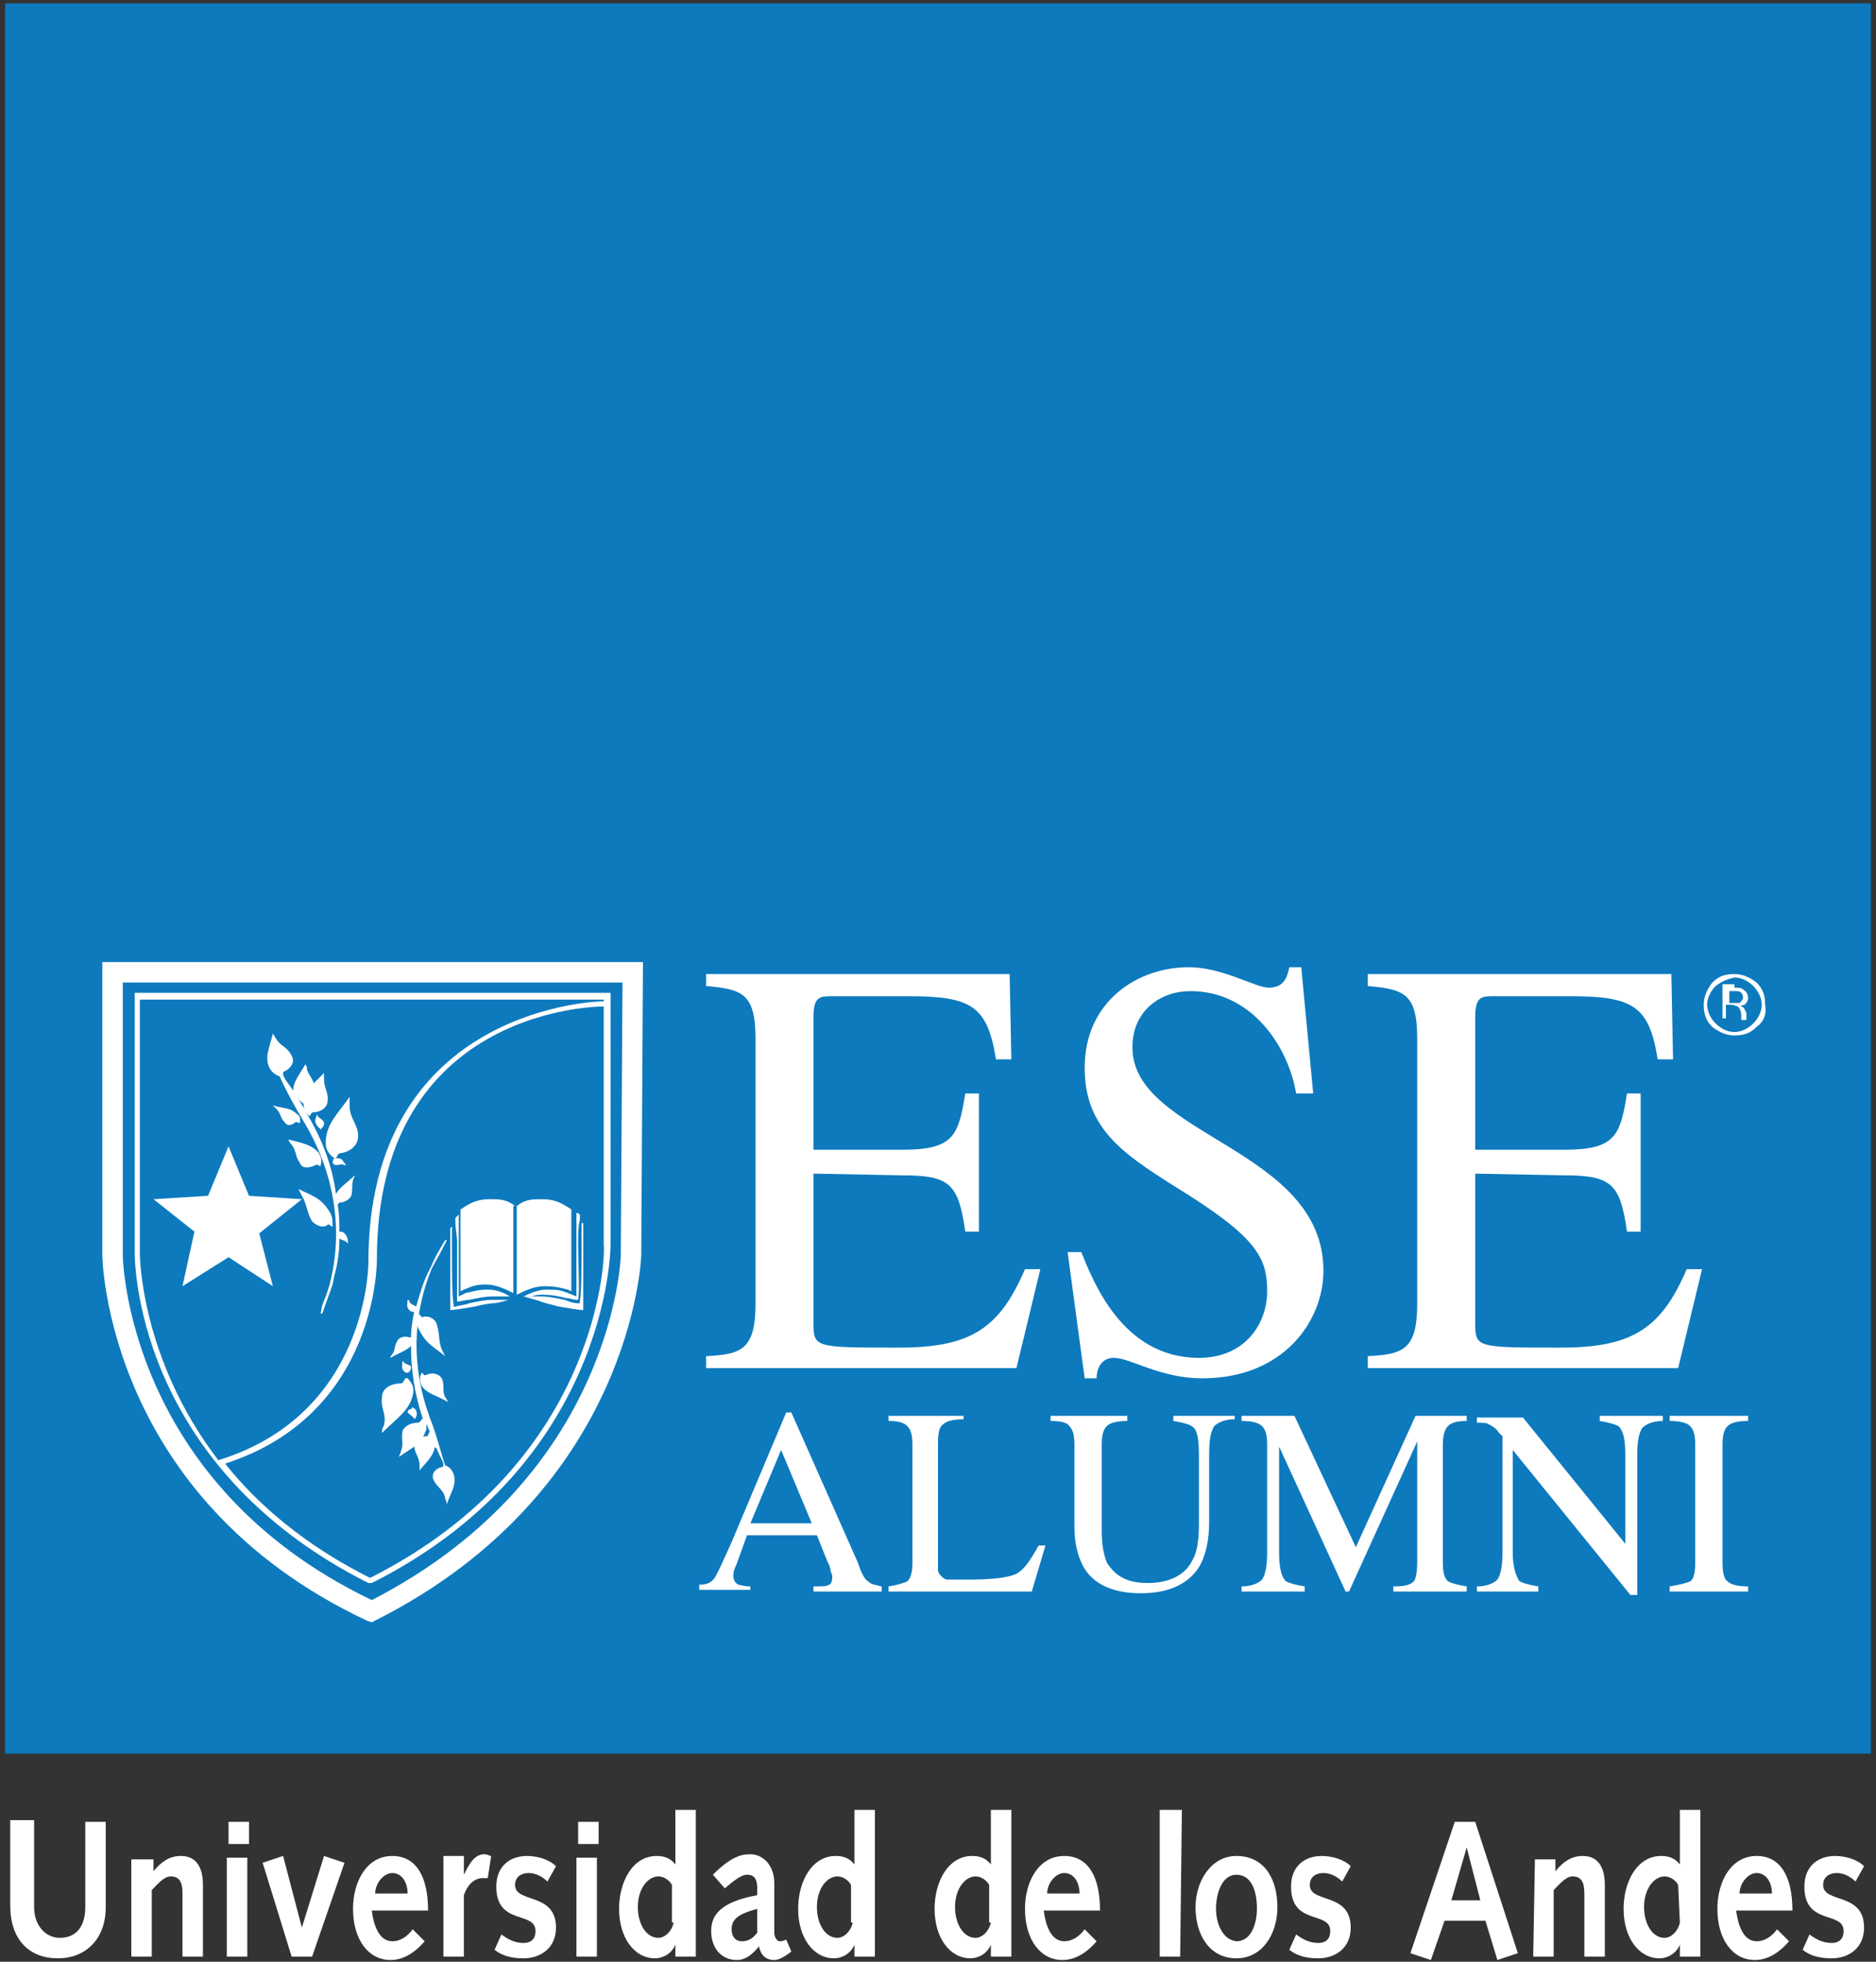 <?xml version="1.0" encoding="utf-8"?>
<!-- Generator: Adobe Illustrator 27.7.0, SVG Export Plug-In . SVG Version: 6.00 Build 0)  -->
<svg version="1.1" id="Capa_1" xmlns="http://www.w3.org/2000/svg" xmlns:xlink="http://www.w3.org/1999/xlink" x="0px" y="0px"
	 viewBox="0 0 110 115" style="enable-background:new 0 0 110 115;" xml:space="preserve">
<rect x="0" y="0" width="110" height="115" fill="#333333" stroke="none"/>
<style type="text/css">
	.st0{fill:#0D7ABE;}
	.st1{fill:#FFFFFF;}
</style>
<g>
	<rect x="0.3" y="0.2" class="st0" width="109.4" height="102.6"/>
	<g>
		<g>
			<path class="st1" d="M101.7,57.9c0.2,0,0.4,0,0.5,0.1c0.2,0.1,0.3,0.3,0.3,0.5s-0.1,0.3-0.2,0.4c-0.1,0-0.2,0.1-0.3,0.1
				c0.2,0,0.3,0.1,0.3,0.2c0.1,0.1,0.1,0.2,0.1,0.3v0.1v0.1c0,0.1,0,0.1,0,0.1l0,0h-0.3l0,0l0,0v-0.1v-0.2c0-0.2-0.1-0.4-0.2-0.5
				c-0.1,0-0.2-0.1-0.4-0.1h-0.3v0.8H101v-2h0.7V57.9z M102.1,58.2c-0.1-0.1-0.2-0.1-0.4-0.1h-0.3v0.7h0.3c0.1,0,0.3,0,0.3,0
				c0.1-0.1,0.2-0.2,0.2-0.3C102.2,58.4,102.2,58.3,102.1,58.2 M103,60.2c-0.4,0.4-0.8,0.5-1.3,0.5s-0.9-0.2-1.3-0.5
				c-0.4-0.4-0.5-0.8-0.5-1.3s0.2-0.9,0.5-1.3c0.4-0.4,0.8-0.5,1.3-0.5s0.9,0.2,1.3,0.5c0.4,0.4,0.5,0.8,0.5,1.3
				C103.6,59.5,103.4,59.9,103,60.2 M100.6,57.8c-0.3,0.3-0.5,0.7-0.5,1.1c0,0.4,0.2,0.8,0.5,1.1s0.7,0.5,1.1,0.5s0.8-0.2,1.1-0.5
				c0.3-0.3,0.5-0.7,0.5-1.1c0-0.4-0.2-0.8-0.5-1.1s-0.7-0.5-1.1-0.5C101.3,57.4,101,57.5,100.6,57.8"/>
		</g>
		<g>
			<path class="st1" d="M76.3,56.7h-0.7c-0.1,0.4-0.2,1.2-1.2,1.2c-0.8,0-2.7-1.2-4.7-1.2c-3,0-6.1,2-6.1,5.9c0,3.5,2.2,5,5.2,6.9
				c4.9,3,5.5,4.2,5.5,6.2c0,1.9-1.3,3.9-4,3.9c-4.5,0-6.2-4.5-6.9-6.2h-0.8l1,7.4h0.7c0-0.6,0.3-1.2,1-1.2c1,0,2.7,1.2,5.2,1.2
				c4.8,0,7.1-3.4,7.1-6.3c0-7.2-11.2-7.9-11.2-13.1c0-2.2,1.7-3.3,3.4-3.3c3.5,0,5.7,3.1,6.2,6h1L76.3,56.7z"/>
		</g>
		<g>
			<path class="st1" d="M99.8,74.4h-0.9c-1.5,3.5-3.2,4.6-7.4,4.6c-5,0-5,0-5-1.5v-8.7l5.2,0.1c2.8,0,3.3,0.5,3.7,3.3h0.8v-8.1h-0.8
				c-0.4,2.5-0.7,3.3-3.7,3.3h-5.2v-7.8c0-1.2,0.4-1.2,1.1-1.2h4.5c3.7,0,4.6,0.6,5.1,3.7h0.9l-0.1-5H80.2v0.7
				c2.1,0.2,2.9,0.4,2.9,3.1v15.5c0,2.7-0.8,3-2.9,3.1v0.7h18.2L99.8,74.4z"/>
		</g>
		<g>
			<path class="st1" d="M61,74.4h-0.9c-1.5,3.5-3.2,4.6-7.4,4.6c-5,0-5,0-5-1.5v-8.7l5.2,0.1c2.8,0,3.3,0.5,3.7,3.3h0.8v-8.1h-0.8
				c-0.4,2.5-0.7,3.3-3.7,3.3h-5.2v-7.8c0-1.2,0.4-1.2,1.1-1.2h4.5c3.7,0,4.6,0.6,5.1,3.7h0.9l-0.1-5H41.4v0.7
				c2.1,0.2,2.9,0.4,2.9,3.1v15.5c0,2.7-0.8,3-2.9,3.1v0.7h18.2L61,74.4z"/>
		</g>
	</g>
	<g>
		<path class="st1" d="M105.7,114.3c0.5,0.4,1.1,0.5,1.7,0.5c1,0,1.9-0.6,1.9-1.8c0-2.1-2.4-1.4-2.4-2.5c0-0.5,0.4-0.7,0.8-0.7
			s0.8,0.2,1.1,0.5l0.5-0.9c-0.4-0.4-1.1-0.6-1.7-0.6c-1,0-1.8,0.6-1.8,1.8c0,2.3,2.3,1.4,2.3,2.6c0,0.5-0.3,0.7-0.7,0.7
			c-0.5,0-0.9-0.2-1.3-0.5L105.7,114.3z M102,111c0-0.6,0.5-1.2,1-1.2c0.6,0,0.9,0.6,0.9,1.2H102z M105.1,112c0-2-0.7-3.2-2.1-3.2
			c-1.5,0-2.3,1.5-2.3,3.1c0,1.8,0.9,3,2.2,3c0.8,0,1.5-0.5,2-1.1l-0.7-0.7c-0.3,0.4-0.7,0.7-1.2,0.7c-0.8,0-1.1-1-1.2-1.8H105.1z
			 M98.5,112.7c-0.1,0.5-0.5,0.9-0.9,0.9c-0.7,0-1.2-0.8-1.2-1.8c0-1.1,0.6-1.8,1.2-1.8c0.4,0,0.7,0.3,0.8,0.5L98.5,112.7
			L98.5,112.7z M98.5,114.7h1.2v-8.6h-1.2v3.2l0,0c-0.3-0.4-0.7-0.5-1.1-0.5c-1.4,0-2.2,1.5-2.2,3.1c0,1.7,0.9,2.9,2.1,2.9
			c0.5,0,1-0.3,1.2-0.8l0,0V114.7z M89.9,114.7h1.2v-3.9c0.3-0.3,0.7-0.8,1.1-0.8c0.5,0,0.7,0.3,0.7,1s0,1.4,0,2.3v1.4h1.2v-2.9
			c0-0.4,0-0.7,0-1.3c0-0.9-0.3-1.7-1.3-1.7c-0.7,0-1.2,0.4-1.6,0.9l0,0V109H90L89.9,114.7z M86.8,111.4h-1.7l0.9-3.1l0,0
			L86.8,111.4z M84.7,112.6h2.4l0.7,2.3l1.2-0.4l-2.5-7.7h-1.2l-2.6,7.7l1.2,0.4L84.7,112.6z M75.6,114.3c0.5,0.4,1.1,0.5,1.7,0.5
			c1,0,1.9-0.6,1.9-1.8c0-2.1-2.4-1.4-2.4-2.5c0-0.5,0.4-0.7,0.8-0.7s0.8,0.2,1.1,0.5l0.5-0.9c-0.4-0.4-1.1-0.6-1.7-0.6
			c-1,0-1.8,0.6-1.8,1.8c0,2.3,2.3,1.4,2.3,2.6c0,0.5-0.3,0.7-0.7,0.7c-0.5,0-0.9-0.2-1.3-0.5L75.6,114.3z M71.3,111.9
			c0-0.8,0.3-2,1.2-2c0.8,0,1.2,0.8,1.2,2c0,0.8-0.3,1.9-1.2,1.9C71.6,113.7,71.3,112.6,71.3,111.9 M70.1,111.8c0,1.6,0.8,3,2.4,3
			c1.5,0,2.4-1.4,2.4-3c0-1.7-0.8-3-2.4-3C71,108.8,70.1,110.3,70.1,111.8 M68,114.7h1.2l0.1-8.6H68V114.7z M61.4,111
			c0-0.6,0.5-1.2,1-1.2c0.6,0,0.9,0.6,0.9,1.2H61.4z M64.5,112c0-2-0.7-3.2-2.1-3.2c-1.5,0-2.3,1.5-2.3,3.1c0,1.8,0.9,3,2.2,3
			c0.8,0,1.5-0.5,2-1.1l-0.7-0.7c-0.3,0.4-0.7,0.7-1.2,0.7c-0.8,0-1.1-1-1.2-1.8H64.5z M58.1,112.7c-0.1,0.5-0.5,0.9-0.9,0.9
			c-0.7,0-1.2-0.8-1.2-1.8c0-1.1,0.6-1.8,1.2-1.8c0.4,0,0.7,0.3,0.8,0.5v2.2H58.1z M58.1,114.7h1.2v-8.6h-1.2v3.2l0,0
			c-0.3-0.4-0.7-0.5-1.1-0.5c-1.4,0-2.2,1.5-2.2,3.1c0,1.7,0.9,2.9,2.1,2.9c0.5,0,1-0.3,1.2-0.8l0,0V114.7z M50,112.7
			c-0.1,0.5-0.5,0.9-0.9,0.9c-0.7,0-1.2-0.8-1.2-1.8c0-1.1,0.6-1.8,1.2-1.8c0.4,0,0.7,0.3,0.8,0.5v2.2H50z M50.1,114.7h1.2v-8.6
			h-1.2v3.2l0,0c-0.3-0.4-0.7-0.5-1.1-0.5c-1.4,0-2.2,1.5-2.2,3.1c0,1.7,0.9,2.9,2.1,2.9c0.5,0,1-0.3,1.2-0.8l0,0V114.7z
			 M44.4,113.3c-0.3,0.4-0.6,0.5-0.9,0.5c-0.4,0-0.6-0.3-0.6-0.7c0-0.6,0.4-0.9,1.5-1.2V113.3z M42.5,110.7c0.8-0.7,1.1-0.8,1.3-0.8
			c0.3,0,0.6,0.1,0.6,0.8v0.4c-2.2,0.4-2.7,1.2-2.7,2.1c0,1,0.6,1.7,1.5,1.7c0.5,0,0.9-0.3,1.3-0.8c0.1,0.5,0.4,0.8,0.9,0.8
			c0.2,0,0.5-0.1,1-0.5l-0.3-0.7c-0.2,0.1-0.3,0.1-0.4,0.1c-0.1,0-0.3-0.2-0.3-0.5c0-0.2,0-0.5,0-0.7v-1.7c0-0.1,0-0.3,0-0.5
			c0-1.1-0.7-1.7-1.4-1.7c-0.5,0-1.1,0.1-2.2,1.2L42.5,110.7z M39.5,112.7c-0.1,0.5-0.5,0.9-0.9,0.9c-0.7,0-1.2-0.8-1.2-1.8
			c0-1.1,0.6-1.8,1.2-1.8c0.4,0,0.7,0.3,0.8,0.5v2.2H39.5z M39.6,114.7h1.2v-8.6h-1.2v3.2l0,0c-0.3-0.4-0.7-0.5-1.1-0.5
			c-1.4,0-2.2,1.5-2.2,3.1c0,1.7,0.9,2.9,2.1,2.9c0.5,0,1-0.3,1.2-0.8l0,0V114.7z M33.9,108.1h1.2v-1.3h-1.2V108.1z M33.8,114.7H35
			v-5.8h-1.2V114.7z M29,114.3c0.5,0.4,1.1,0.5,1.7,0.5c1,0,1.9-0.6,1.9-1.8c0-2.1-2.4-1.4-2.4-2.5c0-0.5,0.4-0.7,0.8-0.7
			s0.8,0.2,1.1,0.5l0.5-0.9c-0.4-0.4-1.1-0.6-1.7-0.6c-1,0-1.8,0.6-1.8,1.8c0,2.3,2.3,1.4,2.3,2.6c0,0.5-0.3,0.7-0.7,0.7
			c-0.5,0-0.9-0.2-1.3-0.5L29,114.3z M26,114.7h1.2v-3.6c0.2-0.6,0.6-1,1.1-1c0.1,0,0.2,0,0.3,0l0.2-1.3c-0.1,0-0.2-0.1-0.4-0.1
			c-0.6,0-0.9,0.6-1.2,1.2l0,0v-1.1H26V114.7z M22,111c0-0.6,0.5-1.2,1-1.2c0.6,0,0.9,0.6,0.9,1.2H22z M25.1,112
			c0-2-0.7-3.2-2.1-3.2c-1.5,0-2.3,1.5-2.3,3.1c0,1.8,0.9,3,2.2,3c0.8,0,1.5-0.5,2-1.1l-0.7-0.7c-0.3,0.4-0.7,0.7-1.2,0.7
			c-0.8,0-1.1-1-1.2-1.8H25.1z M17.1,114.7h1.2l1.9-5.5l-1.2-0.4l-1.3,4.2l0,0l-1.1-4.2l-1.2,0.4L17.1,114.7z M13.4,108.1h1.2v-1.3
			h-1.2V108.1z M13.3,114.7h1.2v-5.8h-1.2V114.7z M7.7,114.7h1.2v-3.9c0.3-0.3,0.7-0.8,1.1-0.8c0.5,0,0.7,0.3,0.7,1s0,1.4,0,2.3v1.4
			h1.2v-2.9c0-0.4,0-0.7,0-1.3c0-0.9-0.3-1.7-1.3-1.7c-0.7,0-1.2,0.4-1.6,0.9l0,0V109H7.7V114.7z M6.2,106.8H5v5
			c0,1.1-0.5,1.8-1.5,1.8c-0.8,0-1.5-0.7-1.5-1.8c0-1.7,0-3.4,0-5.1H0.6c0,1.7,0,3.3,0,5c0,2,1.1,3.1,2.8,3.1c1.6,0,2.8-1.1,2.8-3
			V106.8z"/>
	</g>
	<g>
		<path class="st1" d="M97.9,93.3h4.6V93c-0.6,0-1-0.1-1.2-0.3c-0.2-0.1-0.3-0.5-0.3-1.1v-6.9c0-0.6,0.1-0.9,0.3-1.1
			c0.2-0.2,0.6-0.3,1.2-0.3V83h-4.6v0.3c0.6,0,1,0.1,1.2,0.3c0.2,0.2,0.3,0.5,0.3,1.1v6.9c0,0.6-0.1,1-0.3,1.1
			c-0.2,0.1-0.6,0.2-1.2,0.3V93.3z M86.6,93.3h3.6V93c-0.6-0.1-0.9-0.2-1.1-0.3c-0.2-0.3-0.4-0.8-0.4-1.7v-6l6.9,8.5H96v-8.2
			c0-0.8,0.1-1.3,0.3-1.6c0.2-0.2,0.6-0.4,1.2-0.4V83h-3.7v0.3c0.6,0.1,0.9,0.2,1.1,0.3c0.3,0.3,0.4,0.8,0.4,1.7v5.2l-6-7.4h-2.7
			v0.3c0.3,0,0.6,0,0.7,0.1c0.2,0.1,0.4,0.2,0.6,0.5l0.2,0.2V91c0,0.8-0.1,1.3-0.3,1.6c-0.2,0.2-0.6,0.4-1.2,0.4V93.3z M72.8,93.3
			h3.7V93c-0.6-0.1-0.9-0.2-1.1-0.3C75.1,92.4,75,91.8,75,91v-6.2l3.9,8.5h0.2l4-8.8v7c0,0.7-0.1,1.1-0.2,1.2
			c-0.2,0.2-0.5,0.3-1.2,0.3v0.3H86V93c-0.6-0.1-0.9-0.2-1.1-0.3c-0.2-0.2-0.3-0.5-0.3-1.1v-6.9c0-0.5,0.1-0.9,0.3-1.1
			c0.2-0.2,0.5-0.3,1.1-0.3V83h-3l-3.5,7.7L75.9,83h-3.1v0.3c0.6,0,1,0.1,1.2,0.3c0.2,0.2,0.3,0.5,0.3,1.1V91c0,0.8-0.1,1.3-0.3,1.6
			c-0.2,0.2-0.6,0.4-1.2,0.4V93.3z M61.6,83v0.3c0.6,0,1,0.1,1.1,0.3c0.2,0.2,0.3,0.5,0.3,1.1v4.8c0,1,0.2,1.7,0.5,2.3
			c0.6,1.1,1.8,1.6,3.4,1.6c1.7,0,2.9-0.6,3.5-1.7c0.3-0.6,0.5-1.4,0.5-2.5v-4c0-0.8,0.1-1.3,0.3-1.6c0.2-0.2,0.6-0.4,1.2-0.4V83
			h-3.6v0.3c0.6,0.1,1,0.2,1.2,0.4c0.2,0.2,0.3,0.7,0.3,1.6v4c0,1-0.1,1.7-0.4,2.2c-0.4,0.8-1.3,1.3-2.6,1.3c-1.2,0-1.9-0.4-2.4-1.2
			c-0.2-0.5-0.3-1.1-0.3-1.9v-5c0-0.6,0.1-0.9,0.3-1.1c0.2-0.2,0.6-0.3,1.2-0.3V83H61.6z M52.1,93.3h8.4l0.8-2.7h-0.4
			c-0.5,0.9-0.9,1.5-1.4,1.7s-1.4,0.3-2.8,0.3c-0.4,0-0.6,0-0.7,0c-0.1,0-0.3,0-0.4,0c-0.2,0-0.3-0.1-0.4-0.2
			C55.1,92.3,55,92.2,55,92v-7.5c0-0.5,0.1-0.9,0.3-1c0.2-0.2,0.6-0.3,1.2-0.3V83h-4.4v0.3c0.6,0,0.9,0.1,1.1,0.3
			c0.2,0.2,0.3,0.5,0.3,1.1v6.9c0,0.6-0.1,0.9-0.3,1.1c-0.2,0.1-0.5,0.2-1.1,0.3V93.3z M44,93.3V93c-0.4,0-0.6-0.1-0.7-0.1
			c-0.2-0.1-0.3-0.3-0.3-0.5c0-0.1,0-0.3,0.1-0.5s0.3-0.8,0.7-1.9h4.1l0.6,1.5c0.1,0.2,0.2,0.4,0.2,0.6c0.1,0.2,0.1,0.3,0.1,0.4
			c0,0.2-0.1,0.4-0.2,0.4C48.5,93,48.2,93,47.7,93v0.3h4V93c-0.4-0.1-0.6-0.1-0.8-0.3c-0.2-0.1-0.4-0.5-0.6-1.1l-3.9-8.8h-0.3
			l-3.2,7.6c-0.5,1.1-0.8,1.8-1,2.1c-0.2,0.3-0.5,0.4-0.9,0.4v0.3h3V93.3z M44,89.3l1.8-4.3l1.8,4.3H44z"/>
	</g>
	<g>
		<g>
			<g>
				<path class="st1" d="M18.6,65.3c-0.1,0.3-0.2,0.4,0,0.7c0.1,0.1,0.1,0.1,0.2,0.2c0.1,0,0-0.1,0.1-0.1C19,66,19,65.9,19,65.8
					c-0.1-0.2-0.2-0.2-0.3-0.3C18.6,65.4,18.6,65.4,18.6,65.3z"/>
			</g>
			<g>
				<path class="st1" d="M17.8,64.7L17.8,64.7c0,0.3,0.1,0.5,0.3,0.7c0.1,0.1,0.1-0.2,0.3-0.2c0.4,0,0.8-0.3,0.8-0.6
					c0.1-0.5-0.2-0.8-0.2-1.3c0-0.1,0-0.2,0-0.4c-0.2,0.2-0.4,0.4-0.6,0.6c-0.1-0.3-0.3-0.5-0.4-0.8c0-0.1,0-0.2-0.1-0.3
					c-0.4,0.7-0.8,1.1-0.7,1.8C17.4,64.3,17.5,64.5,17.8,64.7z"/>
			</g>
			<g>
				<path class="st1" d="M19.6,67.9c0.2,0.1,0.1-0.3,0.4-0.3c0.6-0.1,1-0.5,1-1c0-0.7-0.5-1-0.5-1.8c0-0.2,0-0.3,0-0.5
					c-0.7,1-1.4,1.6-1.4,2.7C19.1,67.3,19.2,67.6,19.6,67.9z"/>
			</g>
			<g>
				<path class="st1" d="M18.5,68.3c0.2-0.1,0.3,0.2,0.3,0c0.1-0.3,0-0.5-0.1-0.7c-0.4-0.5-1-0.6-1.8-0.8C17,67,17,67,17.1,67.1
					c0.3,0.4,0.2,0.7,0.5,1.1C17.7,68.5,18.1,68.5,18.5,68.3z"/>
			</g>
			<g>
				<path class="st1" d="M17.3,65.8c0.1-0.1,0.2,0.1,0.3,0c0-0.2,0-0.4-0.2-0.5C17,64.9,16.6,65,16,64.8c0.1,0.1,0.1,0.1,0.2,0.2
					c0.3,0.3,0.2,0.5,0.5,0.8C16.8,66,17.1,66,17.3,65.8z"/>
			</g>
			<g>
				<path class="st1" d="M19.7,68.3c0.2,0,0.3-0.1,0.5,0c0.1,0,0.1,0,0.1,0c-0.2-0.2-0.2-0.4-0.5-0.4c-0.1,0-0.2,0-0.3,0.1
					c0,0,0.1,0,0,0.1C19.5,68.2,19.6,68.3,19.7,68.3z"/>
			</g>
			<g>
				<path class="st1" d="M19.2,71.8c0.1-0.1,0.3,0.2,0.3,0.1c0-0.4,0-0.6-0.2-0.9c-0.5-0.8-1-0.9-1.8-1.3c0.1,0.2,0.1,0.2,0.2,0.4
					c0.3,0.5,0.3,1,0.6,1.5C18.6,71.9,19,72,19.2,71.8z"/>
			</g>
			<g>
				<path class="st1" d="M19.7,70c-0.2-1.6-0.8-3.2-1.7-4.7c-0.3-0.6-0.6-1-0.9-1.5c-0.2-0.3-0.4-0.5-0.5-0.8c0-0.1,0-0.2,0.1-0.2
					c0.4-0.2,0.6-0.6,0.4-0.9c-0.2-0.5-0.7-0.6-0.9-1c-0.1-0.1-0.1-0.2-0.2-0.3c-0.2,0.8-0.5,1.4-0.2,2c0.1,0.2,0.3,0.4,0.6,0.5
					c0.4,0.9,0.9,1.8,1.5,2.8c1.7,2.9,2.2,6.1,1.5,9.1c-0.1,0.5-0.3,1-0.5,1.5L18.8,77h0.1c0.2-0.6,0.4-1.1,0.6-1.7l0.1-0.5
					c0.2-0.7,0.3-1.4,0.3-2.2c0.1,0.1,0.3,0.1,0.4,0.2l0.1,0.1c0-0.2,0-0.4-0.2-0.6c-0.1-0.1-0.2-0.1-0.3-0.1c-0.1,0,0,0.1,0,0.1
					l0,0c0-0.6,0-1.1-0.1-1.7l0.1-0.1c0.3,0,0.6-0.2,0.7-0.4c0.1-0.4,0-0.6,0.1-0.9c0-0.1,0.1-0.2,0.1-0.3
					C20.4,69.3,19.9,69.6,19.7,70z"/>
			</g>
		</g>
		<g>
			<g>
				<polygon class="st1" points="16,75.4 13.4,73.7 10.7,75.4 11.4,72.2 9,70.3 12.2,70.1 13.4,67.2 14.6,70.1 17.7,70.3 15.2,72.3 
									"/>
			</g>
			<g>
				<g>
					<path class="st1" d="M26.1,79.5c-0.1-0.2-0.1-0.2-0.2-0.4c-0.2-0.5-0.1-0.9-0.3-1.5c-0.1-0.3-0.5-0.5-0.8-0.4
						c-0.1,0.1-0.2-0.3-0.3-0.1c-0.1,0.3-0.1,0.6,0.1,0.9C25,78.8,25.5,79,26.1,79.5z"/>
				</g>
				<g>
					<path class="st1" d="M24.3,83.2L24.3,83.2c0.1-0.1,0.2-0.3,0.1-0.5c0-0.1-0.1-0.1-0.2-0.2c-0.1,0,0,0.1-0.1,0.1
						s-0.2,0.1-0.2,0.2C24.1,83,24.3,83.1,24.3,83.2z"/>
				</g>
				<g>
					<path class="st1" d="M22.4,84c0.8-0.8,1.6-1.3,1.8-2.2c0.1-0.4,0-0.7-0.3-1c-0.2-0.1-0.2,0.3-0.4,0.3c-0.6,0-1.1,0.3-1.1,0.8
						c-0.1,0.7,0.3,1,0.1,1.7C22.4,83.7,22.4,83.9,22.4,84z"/>
				</g>
				<g>
					<path class="st1" d="M26.3,82.2c-0.1-0.1-0.1-0.2-0.2-0.3c-0.2-0.4,0-0.7-0.2-1.1c-0.1-0.2-0.5-0.4-0.9-0.2
						c-0.2,0.1-0.2-0.2-0.3-0.1c-0.1,0.3-0.1,0.4,0,0.7C25,81.7,25.6,81.8,26.3,82.2z"/>
				</g>
				<g>
					<path class="st1" d="M26.6,86.4c-0.1-0.2-0.2-0.4-0.5-0.5c-0.3-0.9-0.5-1.8-0.9-2.8c-1.1-3-1-6,0.1-8.7
						c0.2-0.4,0.5-0.9,0.7-1.3l0.2-0.4h-0.1c-0.3,0.5-0.6,1-0.8,1.5l-0.2,0.4c-0.3,0.6-0.5,1.3-0.7,2c-0.1-0.1-0.3-0.1-0.4-0.3
						c0,0,0-0.1-0.1-0.1c0,0.2-0.1,0.4,0.1,0.6c0.1,0.1,0.1,0.1,0.3,0.1c0.1,0,0-0.1,0-0.1l0,0c-0.1,0.5-0.2,1.1-0.2,1.6H24
						c-0.3-0.1-0.6,0-0.7,0.2c-0.2,0.3-0.1,0.5-0.3,0.8c-0.1,0.1-0.1,0.1-0.1,0.2c0.5-0.3,0.9-0.4,1.2-0.7c0,1.4,0.2,2.8,0.7,4.3
						l0,0c-0.1-0.1-0.1,0.2-0.3,0.2c-0.4,0-0.8,0.2-0.9,0.5c-0.1,0.5,0.1,0.7-0.1,1.2c0,0.1-0.1,0.2-0.1,0.3
						c0.3-0.2,0.6-0.4,0.9-0.6l0,0c0,0.4,0.3,0.6,0.3,1.1c0,0.1,0,0.2,0,0.3c0.4-0.5,0.8-0.8,0.9-1.4c0,0,0,0.1,0.1,0.1
						c0.1,0.3,0.3,0.6,0.4,0.9c0,0.1,0,0.2-0.1,0.2c-0.4,0.1-0.6,0.4-0.5,0.7c0.2,0.5,0.6,0.6,0.7,1.1c0,0.1,0.1,0.2,0.1,0.4
						C26.4,87.5,26.8,87.1,26.6,86.4z M25,84.2c-0.1,0-0.1,0-0.2,0c0.1-0.1,0.1-0.2,0.2-0.4c0-0.1,0-0.2,0-0.3
						c0.1,0.1,0.1,0.3,0.2,0.4C25.1,84.1,25.1,84.2,25,84.2z"/>
				</g>
				<g>
					<path class="st1" d="M24,80.4c0.1-0.1,0.1-0.2,0.1-0.3C24,80,23.9,80,23.7,79.9c0,0,0-0.1-0.1-0.1c0,0.2-0.1,0.4,0.1,0.6
						C23.8,80.5,23.9,80.5,24,80.4C24.1,80.5,24,80.5,24,80.4z"/>
				</g>
			</g>
			<g>
				<g>
					<path class="st1" d="M31.8,75.9c0.6,0,1,0.1,1.4,0.2c0.2,0,0.4,0.1,0.7,0.1c0.1-0.6,0-2.1,0-3.1v-0.5c0-0.2,0-0.7,0.1-1.1v-0.3
						c0,0-0.1-0.1-0.2-0.1c0,0.1,0,0.2,0,0.3c0,0.7,0,1.1,0,1.6s0,0.9,0,1.6c0,0.1,0,0.3,0,0.4s0,0.3,0,0.4V76l-0.5-0.2
						c-0.5-0.2-0.7-0.2-1.3-0.2c-0.4,0-0.9,0.2-1.3,0.4c0.2,0,0.4,0,0.5,0C31.4,75.9,31.6,75.9,31.8,75.9z"/>
				</g>
				<g>
					<path class="st1" d="M32.8,76.6c0.6,0.1,1.2,0.2,1.4,0.2c0,0,0-0.2,0-0.4c0-0.1,0-0.1,0-0.2v-4.5c0,0,0,0-0.1,0
						c0,0.3,0,0.7,0,0.9v0.5c0,1,0,2.7-0.1,3.2v0.1h-0.1c-0.3,0-0.5-0.1-0.8-0.2c-0.5-0.1-0.9-0.2-1.4-0.2c-0.2,0-0.3,0-0.5,0
						s-0.3,0-0.5,0c0.3,0.1,0.8,0.2,1,0.3C32,76.4,32.4,76.5,32.8,76.6z"/>
				</g>
				<g>
					<path class="st1" d="M33.3,75.6l0.2,0.1v-0.2c0-0.1,0-0.3,0-0.4s0-0.3,0-0.4c0-0.7,0-1.1,0-1.6s0-0.9,0-1.6c0-0.1,0-0.2,0-0.3
						c0-0.1,0-0.2,0-0.3c-0.6-0.4-1-0.6-1.7-0.6c-0.6,0-1,0-1.5,0.4v5.2c0.4-0.2,1-0.5,1.6-0.5C32.6,75.4,32.9,75.5,33.3,75.6z"/>
				</g>
				<g>
					<path class="st1" d="M28.6,75.6c-0.6,0-0.8,0.1-1.3,0.2L26.9,76v-0.5c0-0.1,0-0.3,0-0.4s0-0.3,0-0.4c0-0.7,0-1.1,0-1.6
						s0-0.9,0-1.6c0-0.1,0-0.2,0-0.3c-0.1,0.1-0.1,0.1-0.2,0.2v0.2c0,0.4,0.1,0.9,0.1,1.1v0.5c0,0.9,0,2.5,0,3.1
						c0.2,0,0.5-0.1,0.7-0.1c0.5-0.1,0.9-0.2,1.4-0.2c0.2,0,0.3,0,0.5,0s0.3,0,0.5,0C29.4,75.7,29,75.6,28.6,75.6z"/>
				</g>
				<g>
					<path class="st1" d="M30.3,70.6L30.3,70.6L30.3,70.6z"/>
				</g>
				<g>
					<path class="st1" d="M30.2,70.7c-0.5-0.4-0.9-0.4-1.5-0.4c-0.7,0-1.1,0.2-1.7,0.6c0,0.1,0,0.2,0,0.3c0,0.1,0,0.2,0,0.3
						c0,0.7,0,1.1,0,1.6s0,0.9,0,1.6c0,0.1,0,0.3,0,0.4s0,0.3,0,0.4v0.2l0.2-0.1c0.5-0.2,0.7-0.3,1.3-0.3c0.5,0,1,0.2,1.6,0.5v-5.1
						H30.2z"/>
				</g>
				<g>
					<path class="st1" d="M26.4,76.8c0.2,0,0.8-0.1,1.4-0.2c0.4-0.1,0.9-0.2,1.1-0.2s0.6-0.1,0.9-0.2c-0.1,0-0.3,0-0.4,0
						c-0.2,0-0.3,0-0.5,0c-0.5,0-0.9,0.1-1.4,0.2c-0.2,0.1-0.5,0.1-0.8,0.2h-0.1v-0.1c-0.1-0.5-0.1-2.2-0.1-3.2v-0.5
						c0-0.2,0-0.6,0-0.9c0,0,0,0-0.1,0.1v4.5C26.4,76.6,26.4,76.6,26.4,76.8C26.4,76.6,26.4,76.8,26.4,76.8z"/>
				</g>
			</g>
			<g>
				<path class="st1" d="M35.8,58.2H7.9v15.2c0,0.1-0.2,12.4,13.7,19.4h0.1h0.1c13.9-7,14-19.6,14-19.8L35.8,58.2z M8.2,73.5V58.6
					h27.2v0.1c-1.1,0-13.8,0.8-13.8,15.3c0,0.1,0,8.9-8.8,11.6C8.2,79.6,8.2,73.5,8.2,73.5z M21.7,92.5c-3.8-1.9-6.6-4.3-8.5-6.7
					c9-2.9,8.9-11.9,8.9-12C22.1,59.6,34.2,59,35.4,59v14C35.5,73.2,35.4,85.6,21.7,92.5z"/>
			</g>
			<g>
				<path class="st1" d="M7.2,57.6v16c0,0.1,0.2,13.3,14.6,20.2C36,86.5,36.4,73.7,36.4,73.6l0.1-16H7.2z M21.8,95.1L21.5,95
					C6.2,87.8,6,73.7,6,73.6V56.4h31.7l-0.1,17.2c0,0.1-0.5,13.8-15.6,21.4L21.8,95.1z"/>
			</g>
		</g>
	</g>
</g>
</svg>
